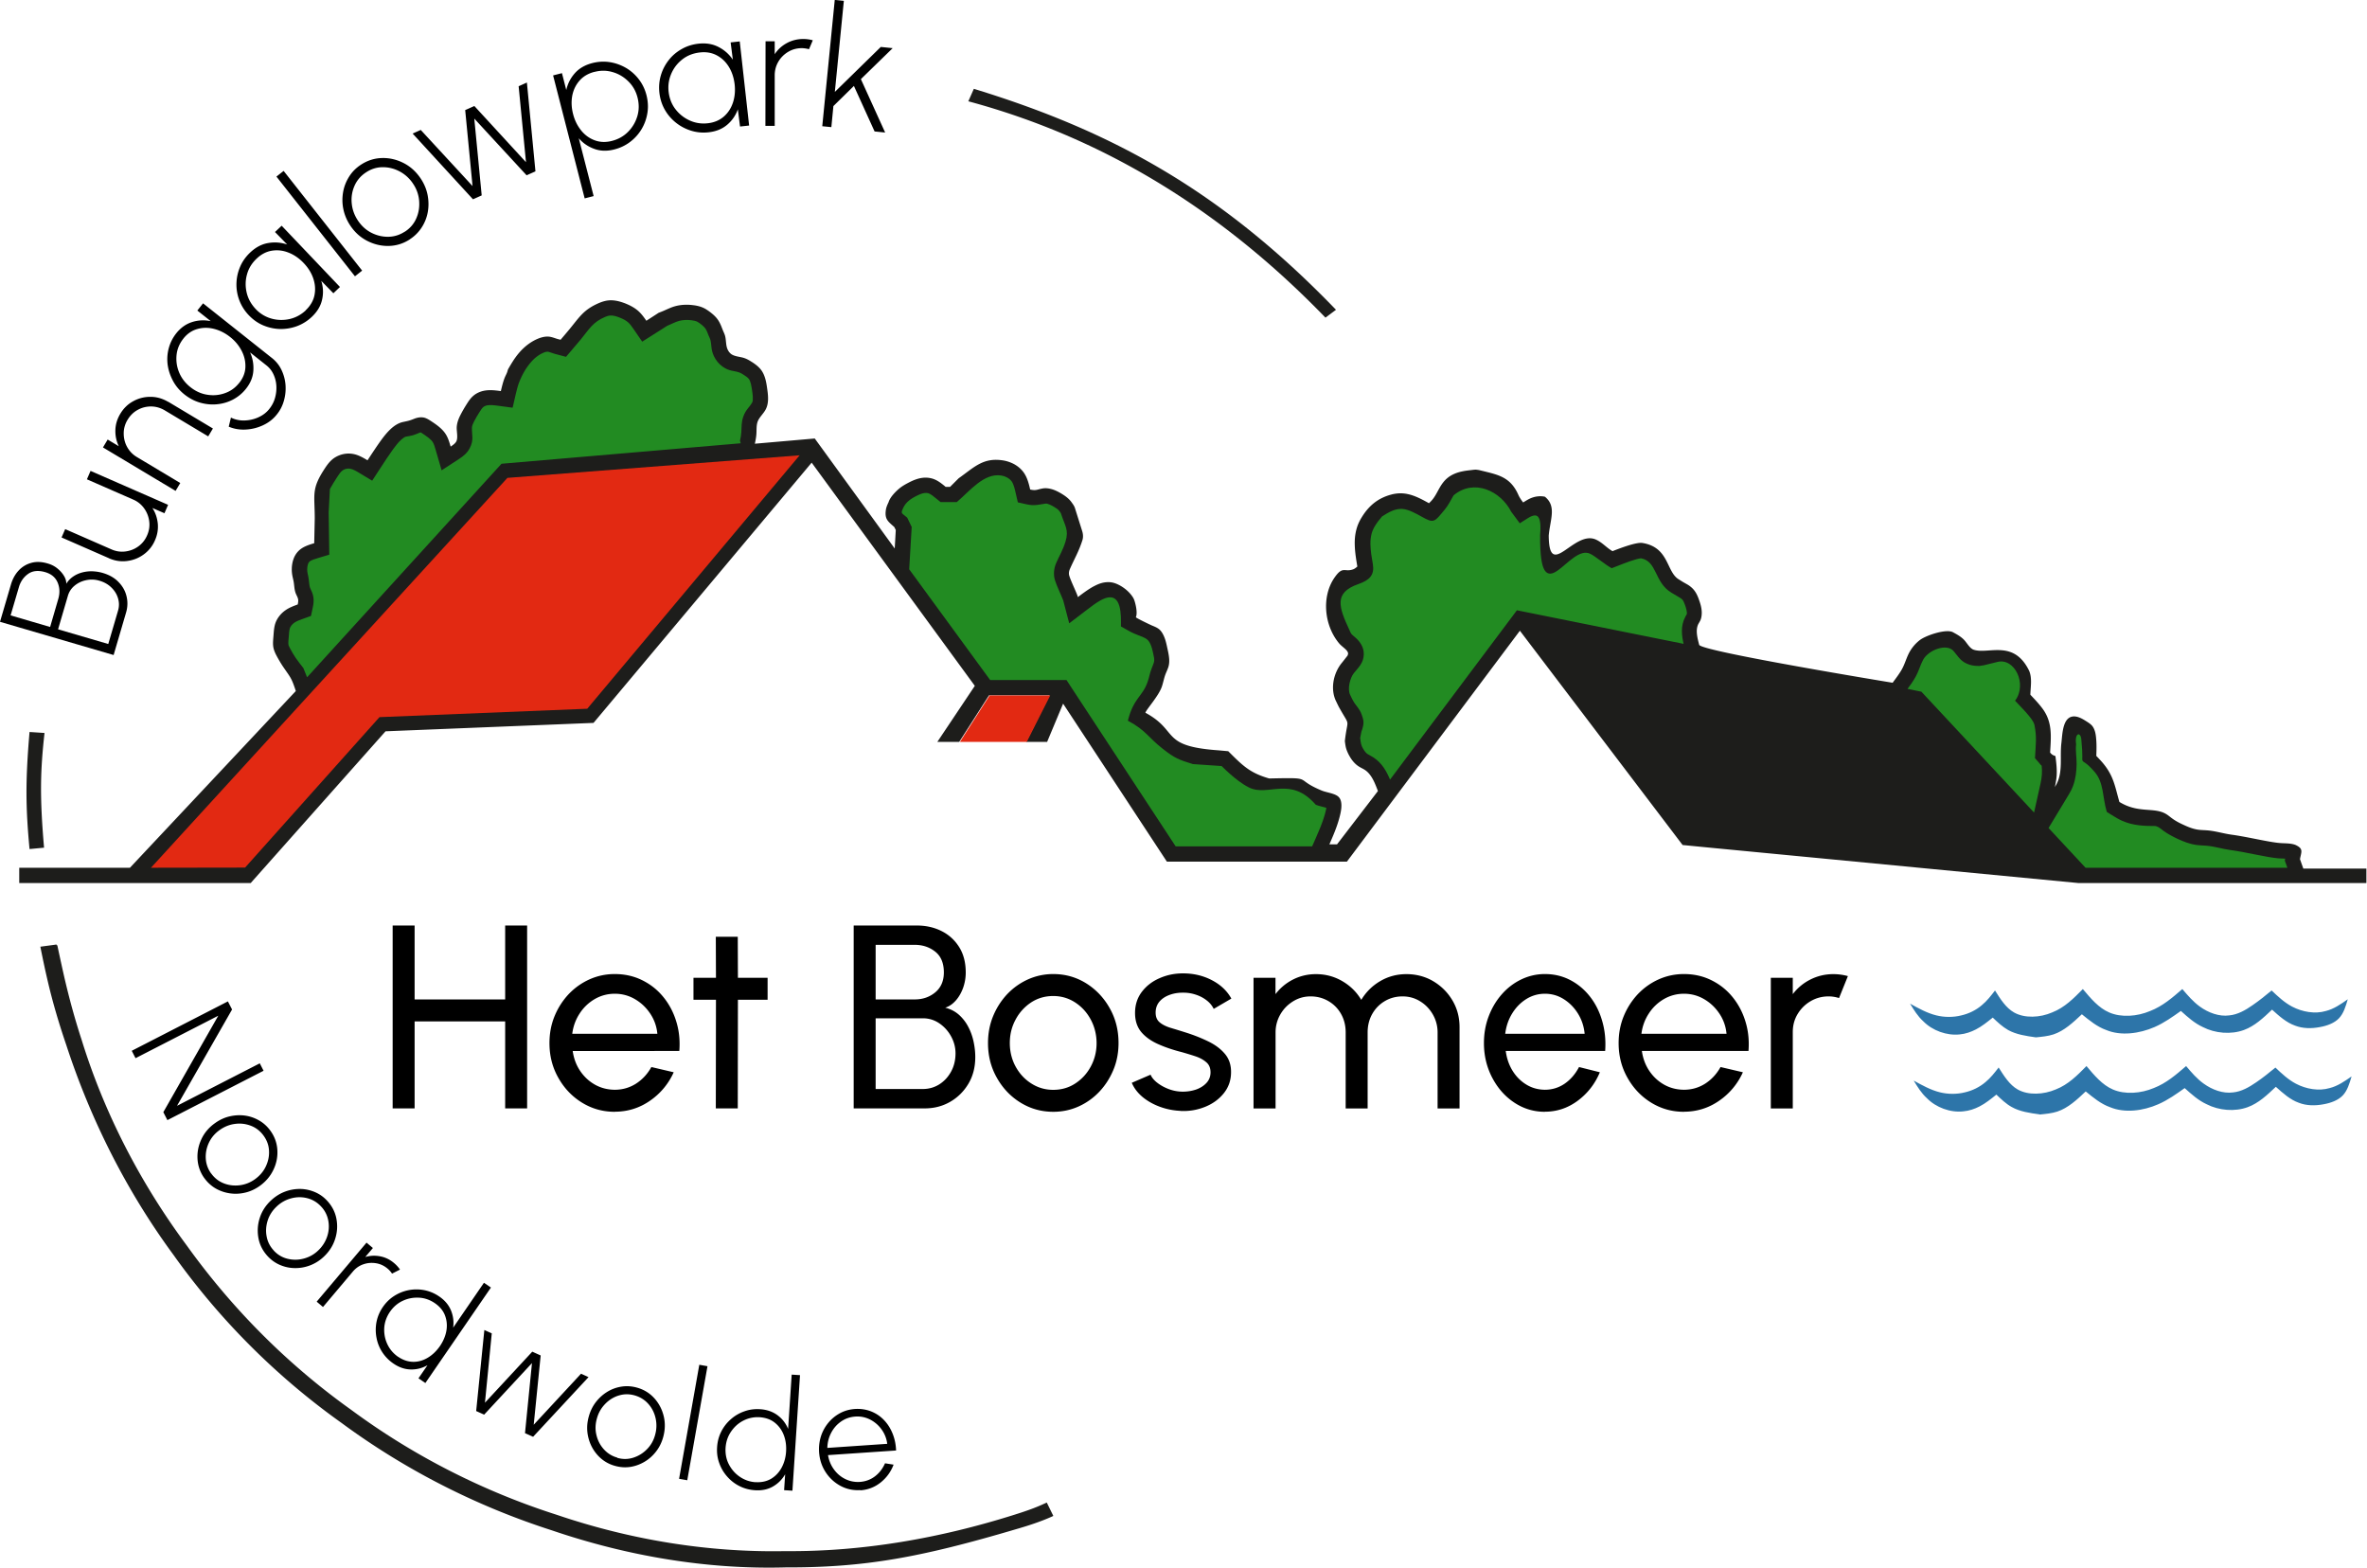 <svg id="Layer_1" data-name="Layer 1" xmlns="http://www.w3.org/2000/svg" viewBox="0 0 312.62 207.03"><defs><style>.logo-fill-color-1{fill:#e22912;stroke-width:0}.logo-fill-color-2,.logo-fill-color-3,.logo-fill-color-4,.logo-fill-color-6{stroke-width:0}.logo-fill-color-1,.logo-fill-color-3,.logo-fill-color-4,.logo-fill-color-6{fill-rule:evenodd}.logo-fill-color-7,.logo-fill-color-8{stroke:#1d1d1b;stroke-miterlimit:22.93;stroke-width:.22px}.logo-fill-color-3,.logo-fill-color-7{fill:#228b22}.logo-fill-color-8{fill:none}.logo-fill-color-4{fill:#2d75a9}.logo-fill-color-6{fill:#1d1d1b}</style></defs><path class="logo-fill-color-6" d="M33.21 116.62H2.54v-2.02h14.62l21.91-23.34c-.59-1.79-.68-1.74-1.7-3.24-.32-.48-.61-.98-.88-1.49-.52-1.01-.46-1.46-.37-2.58.04-.52.07-1.05.22-1.55.22-.72.73-1.36 1.34-1.79.5-.36 1.07-.57 1.64-.78.05-.21.09-.44.06-.66-.04-.24-.18-.49-.28-.71-.27-.61-.21-1.26-.37-1.9l-.07-.31c-.18-.77-.17-1.59.08-2.35.13-.41.37-.82.68-1.13.55-.56 1.34-.81 2.08-1.03l.07-3.25c0-3.23-.48-3.87 1.32-6.61.26-.4.54-.79.89-1.11.32-.3.71-.52 1.12-.67.55-.2 1.15-.25 1.72-.15.7.12 1.32.48 1.92.84.58-.88 1.16-1.77 1.77-2.62.4-.55.82-1.08 1.32-1.54.45-.41.99-.77 1.6-.9.67-.14.84-.17 1.49-.43.4-.16.86-.24 1.28-.15.33.08.62.26.9.44.73.48 1.52 1.02 1.99 1.78.28.45.44.97.59 1.47l.04.14c.27-.18.59-.4.74-.67.25-.47.05-1.3.06-1.84.02-.56.2-1.06.44-1.56a18 18 0 0 1 .88-1.54c.25-.4.52-.8.89-1.11.3-.26.67-.45 1.05-.57.84-.26 1.72-.16 2.57-.04.14-.59.28-1.19.5-1.75.11-.28.27-.54.36-.83l.08-.28c.21-.37.43-.74.66-1.1.41-.64.89-1.25 1.45-1.76.49-.45 1.04-.83 1.64-1.11.46-.21.98-.38 1.49-.37.51 0 .98.24 1.47.36l.24.06c.38-.45.76-.89 1.13-1.34 1.36-1.64 1.88-2.63 3.96-3.52.4-.17.83-.3 1.26-.34.76-.07 1.52.14 2.22.41.64.26 1.27.59 1.78 1.07.38.36.68.78.98 1.21l1.62-1.05.36-.14c.61-.24 1.19-.56 1.82-.73.77-.21 1.58-.24 2.36-.14.54.06 1.08.19 1.56.45.24.13.45.28.67.44.42.32.82.67 1.11 1.12.18.28.32.58.44.89l.14.36c.1.25.22.48.3.74.18.61.09 1.3.36 1.87.11.23.27.45.48.6.48.33 1.17.33 1.72.52.32.11.61.27.89.45.49.3.98.66 1.33 1.12.5.67.67 1.55.78 2.36.14.94.28 2.02-.2 2.89-.3.55-.84 1.01-1.05 1.59-.16.46-.13 1-.15 1.48-.02.48-.11.95-.21 1.42l7.91-.69 10.56 14.53.14-2.44-.19-.39c-.81-.74-1.3-1.01-1.12-2.26.05-.37.21-.71.36-1.03.19-.66.95-1.43 1.48-1.86.33-.26.69-.47 1.05-.66.6-.32 1.23-.6 1.91-.69.45-.06.91-.03 1.35.1.67.2 1.22.65 1.75 1.09h.58l1.14-1.14c2.05-1.44 3.21-2.78 5.89-2.35.47.08.92.23 1.34.44.52.27.99.65 1.34 1.13.48.66.69 1.48.87 2.27.79.18.92-.01 1.65-.14.44-.08.89 0 1.32.13.4.13.79.33 1.14.54.5.3.99.65 1.34 1.13.18.25.38.51.47.81l.96 3.05c.11.36.14.78.03 1.14-.47 1.51-1.09 2.52-1.67 3.86-.12.27-.16.6-.07.88.22.71.78 1.83 1.08 2.62l.05.19c.62-.47 1.26-.95 1.94-1.34.33-.18.67-.35 1.03-.47.5-.16 1.05-.22 1.57-.12.4.08.77.25 1.12.45.51.3.96.67 1.33 1.12.18.22.35.46.45.73.2.55.47 1.75.22 2.28 0 .1 1.91 1.01 2.13 1.1.31.13.63.25.9.46.31.24.52.6.68.96.23.52.34 1.07.46 1.63.09.4.18.82.22 1.24.04.41.02.82-.1 1.2-.1.31-.24.6-.36.9-.22.56-.31 1.15-.51 1.72-.44 1.24-2.05 2.99-2.16 3.41 4.51 2.44 1.87 4.43 9.74 4.97l1.2.11c1.9 1.89 2.83 2.86 5.41 3.6 6.15-.13 3.08-.01 6.92 1.59.66.28 1.8.37 2.27.87.64.68.25 2.14.02 2.95-.33 1.16-.78 2.19-1.26 3.29h1.01l5.4-7.04c-.38-.99-.81-2.19-1.74-2.8-.25-.16-.53-.28-.78-.44-.54-.34-.95-.86-1.26-1.42-.19-.34-.35-.7-.45-1.08-.05-.21-.08-.42-.11-.63 0-.07-.02-.14-.03-.21.36-3.23.77-1.74-.72-4.4-.16-.28-.29-.58-.44-.88-.79-1.61-.35-3.7.74-5.04.27-.33.53-.67.78-.99.03-.08.06-.17.07-.26 0-.22-.2-.44-.35-.58-.26-.25-.56-.46-.8-.73-2.03-2.38-2.39-6.25-.62-8.76 1.08-1.54 1.29-.66 2.41-1.05.22-.07.41-.23.58-.38-.16-.96-.32-1.91-.34-2.88-.02-.67.04-1.34.21-1.99.14-.55.37-1.07.66-1.55.94-1.57 2.17-2.62 3.98-3.09.48-.13.99-.18 1.48-.15 1.25.08 2.39.7 3.47 1.3.16-.15.31-.3.45-.47.41-.49.68-1.1 1.01-1.66.26-.44.57-.86.97-1.19.56-.47 1.29-.75 2-.89.41-.09.83-.13 1.25-.18.18-.02.36-.05.54-.04.12 0 .24.04.35.04 2.42.61 4.13.79 5.24 3.29.16.36.39.69.63 1 .37-.23.74-.47 1.15-.62.54-.2 1.15-.26 1.72-.14 1.58 1.26.69 3.03.51 5.13.04 6.01 3.35-.84 6.27.55.85.4 1.35 1.05 2.15 1.51.81-.31 3.11-1.22 3.96-1.08 3.55.58 3.12 3.81 4.8 4.81.2.12.39.25.58.36l.51.29c.34.19.65.44.9.74.31.38.51.83.67 1.29.2.55.36 1.1.37 1.69 0 .39-.05.79-.23 1.13-.07.13-.14.25-.21.37-.43.82-.12 1.91.1 2.77s25.55 5.01 25.55 5.01c.41-.56.97-1.29 1.27-1.87.38-.71.58-1.51.98-2.22.34-.6.81-1.14 1.36-1.56.86-.64 3.49-1.5 4.36-1.02.57.31 1.12.61 1.55 1.1.33.38.7 1.05 1.19 1.21 1.95.64 5.29-1.41 7.33 2.8.4.97.18 2.11.15 3.14.55.58 1.1 1.16 1.58 1.8 1.37 1.82 1.15 3.72 1.03 5.84.08.09.16.18.25.25.12.09.27.15.41.2l.05.02v.06c.11.85.21 1.71.15 2.57-.04.49-.13.97-.23 1.45.16-.27.31-.54.42-.83.27-.71.34-1.49.36-2.24.02-.92-.03-1.84.08-2.75.14-1.22.16-3.6 1.77-3.5.57.04 1.1.37 1.57.67.24.15.48.31.67.51.4.44.52 1.09.57 1.66.08.79.06 1.58.03 2.37.24.25.48.5.71.76 1.58 1.8 1.73 3.2 2.34 5.32 2.52 1.55 4.55.65 6.14 1.58.29.17.54.39.8.58.47.35.99.62 1.52.86.62.29 1.28.56 1.97.65.37.05.75.05 1.12.08 1.12.08 2.19.43 3.3.58 2 .27 4.81.96 6.26 1.09.52.05 1.05.03 1.57.11.23.04.47.09.68.2.98.49.65.89.49 1.83l.44 1.24h8.33v1.91h-38.06l-49.07-4.71-3.18-.31-21.49-28.3-22.85 30.5h-23.77l-13.71-20.87-2.11 5.05h-2.77l3.09-6.14h-8l-3.93 6.14h-2.89l4.95-7.4L107.2 61.1 78.39 95.47l-27.47 1.11-17.8 20.03Z"/><path d="m270.43 109.37 4.97 5.34h26.86l-.38-1.06.06-.36c-.33-.02-.68-.02-1-.04-1.67-.15-4.26-.82-6.35-1.1-1.06-.14-2.13-.49-3.18-.57-.41-.03-.82-.04-1.23-.09-.9-.11-1.72-.43-2.54-.81-.64-.3-1.26-.63-1.84-1.05-.2-.15-.43-.35-.64-.47-.12-.07-.29-.13-.45-.18-1.5 0-2.95-.05-4.36-.67-.48-.21-.92-.48-1.37-.76l-.63-.39c-.56-1.83-.35-3.84-1.63-5.3-2.33-2.66-1.27.24-1.72-4.2-.07-1.18-1.17-1.11-.91.64-.1.84.08 1.76.07 2.61-.02.98-.13 1.96-.48 2.88-.15.4-.35.77-.57 1.13l-2.68 4.44Z" style="fill:#3a6c34;fill-rule:evenodd;stroke-width:0"/><path class="logo-fill-color-7" d="m270.43 109.37 4.97 5.34h26.86l-.38-1.06.06-.36c-.33-.02-.68-.02-1-.04-1.67-.15-4.26-.82-6.35-1.1-1.06-.14-2.13-.49-3.18-.57-.41-.03-.82-.04-1.23-.09-.9-.11-1.72-.43-2.54-.81-.64-.3-1.26-.63-1.84-1.05-.2-.15-.43-.35-.64-.47-.12-.07-.29-.13-.45-.18-1.5 0-2.95-.05-4.36-.67-.48-.21-.92-.48-1.37-.76l-.63-.39c-.56-1.83-.35-3.84-1.63-5.3-2.33-2.66-1.27.24-1.72-4.2-.07-1.18-1.17-1.11-.91.64-.1.84.08 1.76.07 2.61-.02.98-.13 1.96-.48 2.88-.15.4-.35.77-.57 1.13l-2.68 4.44Z"/><path class="logo-fill-color-3" d="m251.75 91.05 1.96.4 15 16.09.89-4c.2-.91.25-1.54.16-2.47-.18-.13-.14-.12-.37-.4l-.51-.58c.09-1.69.26-2.69-.07-4.36-.07-.34-.34-.73-.54-.99-.44-.58-.94-1.11-1.44-1.63l-.55-.58c1.61-2.25-.13-5.8-2.49-5.22l-1.79.44-.21.03-.38.06c-.45 0-.85-.03-1.28-.17-1.11-.36-1.38-1.02-2.04-1.77-.97-1.11-3.43-.17-4.17 1.14-.37.67-.58 1.47-.95 2.17-.34.65-.8 1.26-1.24 1.86"/><path class="logo-fill-color-7" d="m251.75 91.05 1.96.4 15 16.09.89-4c.2-.91.25-1.54.16-2.47-.18-.13-.14-.12-.37-.4l-.51-.58c.09-1.69.26-2.69-.07-4.36-.07-.34-.34-.73-.54-.99-.44-.58-.94-1.11-1.44-1.63l-.55-.58c1.61-2.25-.13-5.8-2.49-5.22l-1.79.44-.21.03-.38.06c-.45 0-.85-.03-1.28-.17-1.11-.36-1.38-1.02-2.04-1.77-.97-1.11-3.43-.17-4.17 1.14-.37.67-.58 1.47-.95 2.17-.34.65-.8 1.26-1.24 1.86Z"/><path class="logo-fill-color-3" d="M222.5 85.15c-.29-1.23-.45-2.45.19-3.65.06-.12.13-.23.19-.34.11-.28-.13-1.03-.23-1.3-.08-.21-.2-.54-.34-.71-.1-.12-.23-.22-.37-.3-.39-.22-.75-.44-1.13-.67-2.25-1.35-1.81-4.13-4.06-4.56-.68.04-2.4.72-3.03.97l-.85.33c-.91-.52-2.14-1.58-2.81-1.89-2.92-1.39-6.6 8.09-6.54-2.34.16-1.91-.01-3.49-1.81-2.34l-.96.61-1.06-1.43c-1.42-2.79-5.02-4.51-7.79-2.19-.4.67-.68 1.3-1.19 1.91-1.33 1.59-1.31 1.77-2.85.91-.76-.42-1.78-1.01-2.66-1.06-1.02-.06-1.91.49-2.74 1.02-.35.41-.69.84-.96 1.29-.2.33-.36.69-.46 1.06-.12.47-.16.97-.15 1.45.02.87.17 1.75.32 2.61.23 1.37-.42 2.01-1.84 2.5-3.41 1.18-2.62 3.26-1.27 6.17.07.15.2.47.31.6.16.19.48.42.67.61.56.54.95 1.2.93 2.02-.04 1.08-.62 1.58-1.28 2.39-.55.68-.91 2.19-.51 2.99.13.26.25.54.39.79.4.71.84 1 1.12 1.79.21.59.35.95.13 1.71-.1.37-.1.35-.15.44l-.18.93.03.2c.03.21.05.44.11.65.05.21.15.41.26.6.15.26.36.58.62.75.25.16.53.28.78.45 1.15.75 1.74 1.86 2.23 3.06l16.24-21.67.59-.79 1 .2 21.11 4.25Z"/><path class="logo-fill-color-8" d="M222.5 85.15c-.29-1.23-.45-2.45.19-3.65.06-.12.13-.23.19-.34.11-.28-.13-1.03-.23-1.3-.08-.21-.2-.54-.34-.71-.1-.12-.23-.22-.37-.3-.39-.22-.75-.44-1.13-.67-2.25-1.35-1.81-4.13-4.06-4.56-.68.04-2.4.72-3.03.97l-.85.33c-.91-.52-2.14-1.58-2.81-1.89-2.92-1.39-6.6 8.09-6.54-2.34.16-1.91-.01-3.49-1.81-2.34l-.96.61-1.06-1.43c-1.42-2.79-5.02-4.51-7.79-2.19-.4.67-.68 1.3-1.19 1.91-1.33 1.59-1.31 1.77-2.85.91-.76-.42-1.78-1.01-2.66-1.06-1.02-.06-1.91.49-2.74 1.02-.35.41-.69.84-.96 1.29-.2.33-.36.69-.46 1.06-.12.47-.16.97-.15 1.45.02.87.17 1.75.32 2.61.23 1.37-.42 2.01-1.84 2.5-3.41 1.18-2.62 3.26-1.27 6.17.07.15.2.47.31.6.16.19.48.42.67.61.56.54.95 1.2.93 2.02-.04 1.08-.62 1.58-1.28 2.39-.55.68-.91 2.19-.51 2.99.13.26.25.54.39.79.4.71.84 1 1.12 1.79.21.59.35.95.13 1.71-.1.37-.1.35-.15.44l-.18.93.03.2c.03.21.05.44.11.65.05.21.15.41.26.6.15.26.36.58.62.75.25.16.53.28.78.45 1.15.75 1.74 1.86 2.23 3.06l16.24-21.67.59-.79 1 .2 21.11 4.25Z"/><path class="logo-fill-color-3" d="m119.95 75.19 10.77 14.73h10.08l.56.86 13.86 21.11h18.15l.5-1.13c.44-1 .87-2 1.18-3.05.06-.22.21-.74.25-1.11-.44-.14-1.06-.25-1.45-.41-3.4-3.89-6.37-1.05-8.84-2.29-.46-.23-.89-.51-1.31-.82-.83-.61-1.58-1.3-2.31-2.02l-3.82-.26c-1.79-.55-2.36-.76-3.91-1.98-1.93-1.5-2.22-2.43-4.57-3.7.76-2.93 1.88-3.02 2.58-5.02.21-.59.3-1.19.54-1.79.43-1.09.43-.99.16-2.23-.51-2.34-1.22-1.75-3.23-2.86l-.98-.55c0-1.26.17-4.55-2.2-3.78-.24.08-.46.19-.68.31-.61.34-1.17.77-1.72 1.19l-2.28 1.74-.75-2.87c-.31-.81-.84-1.87-1.08-2.63-.23-.72-.16-1.52.14-2.22.45-1.03.87-1.66 1.24-2.85.49-1.61-.08-2.13-.62-3.84-.05-.09-.15-.21-.2-.29-.18-.24-.5-.45-.76-.6-.25-.15-.86-.48-1.17-.43-1.83.31-1.69.27-3.56-.15l-.27-1.17c-.11-.48-.26-1.18-.55-1.58-.17-.23-.42-.42-.68-.56-.24-.12-.49-.21-.76-.25-2.36-.38-4.28 2.11-5.94 3.51h-2.05l-.53-.43c-.28-.23-.75-.63-1.1-.74-.17-.05-.37-.05-.55-.03-.42.05-.88.28-1.25.47-.26.14-.53.29-.76.47-.43.34-.71.68-.93 1.17 0 .02-.02.03-.02.05-.35.74-.03.71.6 1.27l.57 1.19-.33 5.56Z"/><path class="logo-fill-color-8" d="m119.95 75.19 10.77 14.73h10.08l.56.86 13.86 21.11h18.15l.5-1.13c.44-1 .87-2 1.18-3.05.06-.22.21-.74.25-1.11-.44-.14-1.06-.25-1.45-.41-3.4-3.89-6.37-1.05-8.84-2.29-.46-.23-.89-.51-1.31-.82-.83-.61-1.58-1.3-2.31-2.02l-3.82-.26c-1.79-.55-2.36-.76-3.91-1.98-1.93-1.5-2.22-2.43-4.57-3.7.76-2.93 1.88-3.02 2.58-5.02.21-.59.3-1.19.54-1.79.43-1.09.43-.99.16-2.23-.51-2.34-1.22-1.75-3.23-2.86l-.98-.55c0-1.26.17-4.55-2.2-3.78-.24.08-.46.19-.68.31-.61.34-1.17.77-1.72 1.19l-2.28 1.74-.75-2.87c-.31-.81-.84-1.87-1.08-2.63-.23-.72-.16-1.52.14-2.22.45-1.03.87-1.66 1.24-2.85.49-1.61-.08-2.13-.62-3.84-.05-.09-.15-.21-.2-.29-.18-.24-.5-.45-.76-.6-.25-.15-.86-.48-1.17-.43-1.83.31-1.69.27-3.56-.15l-.27-1.17c-.11-.48-.26-1.18-.55-1.58-.17-.23-.42-.42-.68-.56-.24-.12-.49-.21-.76-.25-2.36-.38-4.28 2.11-5.94 3.51h-2.05l-.53-.43c-.28-.23-.75-.63-1.1-.74-.17-.05-.37-.05-.55-.03-.42.05-.88.28-1.25.47-.26.14-.53.29-.76.47-.43.34-.71.68-.93 1.17 0 .02-.02.03-.02.05-.35.74-.03.71.6 1.27l.57 1.19-.33 5.56Z"/><path class="logo-fill-color-3" d="m43.46 64.62-.16 3.05.08 5.5-1.33.4c-.33.1-1.03.29-1.27.54-.1.1-.17.24-.21.36-.13.42-.14.89-.04 1.33l.07.31c.09.37.13 1.29.25 1.56.19.43.35.71.43 1.2.07.47.02.89-.08 1.35l-.22 1.04-1 .36c-.39.14-.85.3-1.19.54-.26.19-.53.49-.62.8-.1.33-.11.78-.14 1.13-.02.26-.1.87-.03 1.13.04.13.13.3.19.42.23.44.48.88.76 1.29.32.47.68.91 1.02 1.35l.55 1.37 25.77-28.3 31.68-2.71-.12-.44c.08-.37.15-.75.17-1.12.04-.74 0-1.31.26-2.04.32-.9.8-1.18 1.17-1.85.19-.36.04-1.33-.02-1.71-.06-.41-.17-1.14-.42-1.48-.18-.25-.56-.49-.82-.65-.15-.09-.32-.2-.49-.26-.83-.28-1.34-.15-2.21-.77-.48-.34-.86-.82-1.11-1.35-.4-.86-.26-1.43-.46-2.16-.05-.17-.17-.39-.24-.56l-.14-.36c-.07-.18-.16-.38-.27-.55-.2-.3-.76-.75-1.09-.93-.25-.14-.59-.2-.87-.23-.54-.06-1.11-.05-1.64.09-.53.14-1.1.46-1.62.67l-3.2 2.03-1.05-1.53c-.21-.31-.45-.65-.72-.91-.32-.3-.76-.52-1.17-.68-.39-.16-.91-.33-1.34-.29-.24.02-.48.1-.69.19-1.66.7-2.14 1.64-3.23 2.97-.38.46-.76.91-1.15 1.36l-.78.92-1.4-.37c-.79-.21-.88-.48-1.68-.11-.42.19-.81.46-1.15.77-.44.41-.81.89-1.14 1.39-.38.6-.67 1.19-.92 1.85-.18.48-.3 1-.42 1.5l-.39 1.69-1.72-.23c-.51-.07-1.26-.18-1.76-.02-.13.04-.27.11-.38.2-.19.16-.38.47-.51.67-.28.44-.55.89-.78 1.35-.11.23-.25.53-.25.79-.03.99.28 1.6-.28 2.66-.32.62-.82 1.02-1.39 1.39l-2.16 1.41-.76-2.61c-.09-.32-.21-.72-.38-1-.28-.45-.98-.9-1.42-1.19-.19-.12-.21-.19-.42-.11-.32.12-.59.26-.92.35-.31.09-.58.11-.88.17-.24.05-.53.28-.7.44-.4.36-.74.81-1.06 1.24-.6.83-1.16 1.69-1.72 2.55l-1.01 1.55-1.58-.95c-.36-.22-.85-.52-1.27-.59-.24-.04-.5-.02-.73.06-.18.06-.34.16-.48.28-.22.21-.42.5-.58.75-.36.55-.71 1.12-1.03 1.69"/><path class="logo-fill-color-8" d="m43.46 64.62-.16 3.05.08 5.5-1.33.4c-.33.1-1.03.29-1.27.54-.1.1-.17.24-.21.36-.13.42-.14.89-.04 1.33l.07.31c.09.37.13 1.29.25 1.56.19.43.35.71.43 1.2.07.47.02.89-.08 1.35l-.22 1.04-1 .36c-.39.14-.85.3-1.19.54-.26.19-.53.49-.62.8-.1.33-.11.78-.14 1.13-.02.26-.1.87-.03 1.13.04.13.13.3.19.42.23.44.48.88.76 1.29.32.47.68.91 1.02 1.35l.55 1.37 25.77-28.3 31.68-2.71-.12-.44c.08-.37.15-.75.17-1.12.04-.74 0-1.31.26-2.04.32-.9.8-1.18 1.17-1.85.19-.36.04-1.33-.02-1.71-.06-.41-.17-1.14-.42-1.48-.18-.25-.56-.49-.82-.65-.15-.09-.32-.2-.49-.26-.83-.28-1.34-.15-2.21-.77-.48-.34-.86-.82-1.11-1.35-.4-.86-.26-1.43-.46-2.16-.05-.17-.17-.39-.24-.56l-.14-.36c-.07-.18-.16-.38-.27-.55-.2-.3-.76-.75-1.09-.93-.25-.14-.59-.2-.87-.23-.54-.06-1.11-.05-1.64.09-.53.14-1.1.46-1.62.67l-3.2 2.03-1.05-1.53c-.21-.31-.45-.65-.72-.91-.32-.3-.76-.52-1.17-.68-.39-.16-.91-.33-1.34-.29-.24.02-.48.1-.69.19-1.66.7-2.14 1.64-3.23 2.97-.38.46-.76.91-1.15 1.36l-.78.92-1.4-.37c-.79-.21-.88-.48-1.68-.11-.42.19-.81.46-1.15.77-.44.41-.81.89-1.14 1.39-.38.6-.67 1.19-.92 1.85-.18.48-.3 1-.42 1.5l-.39 1.69-1.72-.23c-.51-.07-1.26-.18-1.76-.02-.13.04-.27.11-.38.2-.19.16-.38.47-.51.67-.28.44-.55.89-.78 1.35-.11.23-.25.53-.25.79-.03.99.28 1.6-.28 2.66-.32.62-.82 1.02-1.39 1.39l-2.16 1.41-.76-2.61c-.09-.32-.21-.72-.38-1-.28-.45-.98-.9-1.42-1.19-.19-.12-.21-.19-.42-.11-.32.12-.59.26-.92.35-.31.09-.58.11-.88.17-.24.05-.53.28-.7.44-.4.36-.74.81-1.06 1.24-.6.83-1.16 1.69-1.72 2.55l-1.01 1.55-1.58-.95c-.36-.22-.85-.52-1.27-.59-.24-.04-.5-.02-.73.06-.18.06-.34.16-.48.28-.22.21-.42.5-.58.75-.36.55-.71 1.12-1.03 1.69Z"/><path class="logo-fill-color-4" d="M268.89 137c-1.29-.18-2.59-.37-3.67-.97-.74-.42-1.39-1.03-2.03-1.64-.71.57-1.42 1.15-2.22 1.56-.66.34-1.38.59-2.13.66-1.73.19-3.63-.51-4.83-1.74-.73-.66-1.23-1.49-1.74-2.32 1.13.62 2.25 1.25 3.48 1.55 1.06.26 2.21.27 3.29 0 1-.23 1.94-.69 2.71-1.35.67-.55 1.21-1.25 1.74-1.94.72 1.15 1.44 2.29 2.51 2.9 1.41.8 3.44.69 5.03 0 1.65-.64 2.86-1.87 4.06-3.09 1.05 1.25 2.09 2.49 3.48 3.09 1.62.7 3.71.53 5.41-.19 1.65-.64 2.95-1.77 4.25-2.9.71.83 1.41 1.66 2.32 2.32 1.12.81 2.55 1.34 3.87 1.16 1.11-.1 2.15-.69 3.09-1.35.89-.61 1.7-1.27 2.51-1.94.84.79 1.67 1.58 2.71 2.13 1.35.71 3.03 1 4.45.58 1.06-.26 1.98-.9 2.9-1.55-.27.93-.55 1.87-1.16 2.51-.61.64-1.56.99-2.51 1.16-1.13.22-2.29.2-3.29-.19-1.14-.4-2.09-1.25-3.04-2.11-1.14 1.08-2.29 2.17-3.72 2.69-1.69.62-3.79.45-5.42-.39-1.11-.51-2-1.32-2.9-2.13-1.1.78-2.2 1.57-3.48 2.13-2 .87-4.45 1.2-6.38.39-1.19-.42-2.2-1.25-3.22-2.08-1.16 1.09-2.33 2.19-3.75 2.66-.73.24-1.52.31-2.32.39M269.37 147.17c-1.3-.18-2.59-.36-3.67-.97-.75-.41-1.39-1.03-2.03-1.64-.71.57-1.42 1.15-2.22 1.56-.66.34-1.38.58-2.13.65-1.73.2-3.63-.51-4.83-1.74-.73-.66-1.23-1.49-1.74-2.32 1.13.62 2.25 1.25 3.48 1.55 1.06.26 2.21.27 3.29 0 1-.23 1.95-.7 2.71-1.35.67-.55 1.21-1.24 1.74-1.93.72 1.14 1.44 2.29 2.51 2.9 1.41.8 3.44.68 5.03 0 1.65-.64 2.86-1.87 4.06-3.09 1.05 1.25 2.09 2.49 3.48 3.09 1.62.7 3.71.53 5.42-.19 1.65-.64 2.95-1.77 4.26-2.9.7.83 1.41 1.67 2.32 2.32 1.12.81 2.55 1.34 3.87 1.16 1.11-.1 2.15-.7 3.09-1.35.9-.61 1.7-1.27 2.51-1.93.84.79 1.67 1.58 2.71 2.13 1.35.71 3.02 1 4.45.58 1.06-.26 1.98-.9 2.9-1.54-.27.93-.55 1.87-1.16 2.51-.61.64-1.56.99-2.51 1.16-1.14.22-2.29.2-3.29-.19-1.14-.4-2.09-1.26-3.04-2.11-1.15 1.09-2.29 2.17-3.72 2.69-1.69.62-3.79.45-5.42-.39-1.11-.51-2-1.32-2.9-2.13-1.1.78-2.2 1.57-3.48 2.13-2 .88-4.44 1.2-6.38.39-1.19-.42-2.2-1.25-3.21-2.08-1.16 1.1-2.33 2.19-3.75 2.66-.73.24-1.53.31-2.32.39"/><path class="logo-fill-color-6" d="m3.91 112.13 1.91-.18c-.6-6.89-.48-10.27.06-15.15l-1.98-.13c-.55 6.48-.52 9.86 0 15.46M127.89 13.38l.73-1.65c18.33 5.61 32.72 13.51 47.83 29.18l-1.39 1.04c-13.19-13.65-28.73-23.61-47.16-28.57M7.46 124.85c.31 1.44.62 2.89.95 4.33.64 2.75 1.38 5.47 2.26 8.16 3.01 9.74 7.79 18.97 13.9 27.2 6.01 8.38 13.35 15.75 21.72 21.72 8.22 6.08 17.45 10.78 27.21 13.9 9.72 3.3 19.99 5 30.24 4.8 10.25.09 20.48-1.72 30.24-4.8 1.25-.39 2.5-.81 3.69-1.34l.53-.24.25.51.52 1.06c-1.48.68-3.24 1.25-4.81 1.7-12.64 3.74-19.98 5.07-30.41 5.04-10.42.29-20.92-1.51-30.84-4.89-9.96-3.2-19.35-7.98-27.74-14.17a94.437 94.437 0 0 1-22.15-22.14c-6.19-8.41-10.95-17.86-14.17-27.74-.94-2.75-1.77-5.54-2.43-8.37-.35-1.48-.66-2.97-.96-4.46l2.01-.27Z"/><path class="logo-fill-color-8" d="M7.46 124.85c.31 1.44.62 2.89.95 4.33.64 2.75 1.38 5.47 2.26 8.16 3.01 9.74 7.79 18.97 13.9 27.2 6.01 8.38 13.35 15.75 21.72 21.72 8.22 6.08 17.45 10.78 27.21 13.9 9.72 3.3 19.99 5 30.24 4.8 10.25.09 20.48-1.72 30.24-4.8 1.25-.39 2.5-.81 3.69-1.34l.53-.24.25.51.52 1.06c-1.48.68-3.24 1.25-4.81 1.7-12.64 3.74-19.98 5.07-30.41 5.04-10.42.29-20.92-1.51-30.84-4.89-9.96-3.2-19.35-7.98-27.74-14.17a94.437 94.437 0 0 1-22.15-22.14c-6.19-8.41-10.95-17.86-14.17-27.74-.94-2.75-1.77-5.54-2.43-8.37-.35-1.48-.66-2.97-.96-4.46l2.01-.27Z"/><path class="logo-fill-color-1" d="m67.02 63.11 38.59-2.98L77.56 93.6l-27.44 1.11-17.75 19.87-12.43.02 47.08-51.49zM130.7 91.84h8.01l-3.1 6.14h-8.83l3.92-6.14z"/><path class="logo-fill-color-2" d="M66.72 122.23h2.9v24.15h-2.9v-11.49H54.76v11.49h-2.9v-24.15h2.9v9.76h11.96v-9.76ZM81.19 146.83c-1.59 0-3.03-.41-4.34-1.22s-2.35-1.91-3.12-3.29c-.78-1.38-1.16-2.9-1.16-4.56 0-1.27.22-2.45.67-3.55.45-1.1 1.07-2.06 1.85-2.9.79-.83 1.71-1.49 2.75-1.96 1.05-.47 2.16-.71 3.35-.71 1.3 0 2.49.26 3.58.79s2.02 1.25 2.79 2.18 1.36 2.01 1.74 3.24c.39 1.23.53 2.55.42 3.95H75.64c.14.98.46 1.85.97 2.61.51.76 1.15 1.37 1.94 1.82.79.45 1.67.68 2.63.69 1.04 0 1.97-.27 2.81-.8.84-.54 1.52-1.27 2.04-2.2l2.95.69a9.018 9.018 0 0 1-3.12 3.75c-1.39.97-2.95 1.46-4.68 1.46Zm-5.62-10.3h11.25c-.09-.97-.4-1.85-.93-2.65-.53-.8-1.2-1.44-2.02-1.92-.82-.48-1.71-.72-2.67-.72s-1.85.24-2.66.71a5.86 5.86 0 0 0-1.99 1.91c-.52.8-.85 1.69-.97 2.68ZM101.38 132.03h-3.92l-.02 14.35h-2.9l.02-14.35h-2.97v-2.9h2.97l-.02-5.42h2.9l.02 5.42h3.92v2.9ZM112.75 146.38v-24.15h8.33c1.2 0 2.29.24 3.27.73s1.76 1.2 2.34 2.13.86 2.05.86 3.35c0 .7-.12 1.38-.35 2.03-.24.65-.56 1.21-.97 1.67s-.87.78-1.39.94c.72.18 1.34.51 1.85.97.51.47.92 1.01 1.23 1.63.32.62.54 1.27.68 1.95.14.68.21 1.33.21 1.97 0 1.33-.3 2.51-.91 3.53s-1.41 1.81-2.42 2.39c-1.01.58-2.13.86-3.35.86h-9.39Zm2.9-14.39h5.16c1.06 0 1.96-.31 2.72-.94.75-.63 1.13-1.5 1.13-2.63 0-1.22-.38-2.13-1.13-2.73-.75-.6-1.66-.91-2.72-.91h-5.16v7.21Zm0 11.83h6.23c.79 0 1.51-.2 2.17-.61.65-.41 1.17-.97 1.56-1.68.39-.71.59-1.52.59-2.42 0-.79-.2-1.54-.59-2.25-.39-.71-.91-1.28-1.56-1.72-.65-.44-1.37-.66-2.17-.66h-6.23v9.33ZM139.11 146.83c-1.59 0-3.03-.41-4.34-1.22s-2.35-1.91-3.12-3.29c-.78-1.38-1.16-2.9-1.16-4.56 0-1.27.22-2.45.67-3.55.45-1.1 1.07-2.06 1.85-2.9.79-.83 1.71-1.49 2.75-1.96 1.05-.47 2.16-.71 3.35-.71 1.59 0 3.03.41 4.34 1.22 1.31.82 2.35 1.92 3.12 3.3.78 1.38 1.16 2.91 1.16 4.59 0 1.25-.22 2.43-.67 3.52-.45 1.09-1.07 2.06-1.85 2.89s-1.7 1.49-2.74 1.96-2.16.71-3.36.71Zm0-2.9c1.08 0 2.06-.28 2.92-.85.87-.57 1.55-1.32 2.05-2.26s.75-1.96.75-3.06-.26-2.16-.77-3.11-1.2-1.7-2.06-2.26-1.83-.85-2.9-.85-2.05.28-2.92.85a6.15 6.15 0 0 0-2.05 2.27c-.51.94-.76 1.97-.76 3.09s.26 2.19.78 3.13 1.21 1.68 2.09 2.23c.87.55 1.83.82 2.86.82ZM155.95 146.71c-.93-.04-1.84-.21-2.72-.53s-1.65-.75-2.31-1.29c-.66-.55-1.14-1.18-1.44-1.89l2.48-1.07c.17.39.48.76.93 1.1.45.34.97.62 1.55.83.59.21 1.18.31 1.78.31.63 0 1.22-.1 1.78-.29.55-.2 1-.49 1.35-.87.35-.38.53-.85.53-1.39 0-.58-.19-1.03-.58-1.35-.38-.33-.87-.59-1.45-.78-.58-.19-1.17-.37-1.77-.54-1.19-.3-2.24-.66-3.17-1.08s-1.67-.96-2.2-1.6c-.53-.65-.8-1.48-.8-2.49 0-1.07.3-2 .89-2.78.59-.78 1.37-1.39 2.34-1.81.97-.43 2-.64 3.11-.64 1.39 0 2.66.3 3.81.9 1.15.6 2.01 1.41 2.57 2.43l-2.33 1.36c-.2-.41-.49-.78-.9-1.1-.4-.32-.86-.57-1.38-.75s-1.05-.28-1.59-.29c-.67-.02-1.29.06-1.87.26-.58.2-1.05.49-1.4.89-.35.4-.53.89-.53 1.48s.19 1.01.56 1.31c.37.3.86.54 1.47.72.6.18 1.26.38 1.98.61 1.05.33 2.02.72 2.93 1.16.91.44 1.64.98 2.2 1.64.56.66.83 1.47.82 2.43 0 1.06-.32 1.98-.95 2.77-.63.79-1.45 1.39-2.46 1.8-1.01.41-2.08.6-3.24.55ZM165.56 146.38v-17.25h2.9v2.16c.61-.8 1.38-1.45 2.3-1.92s1.94-.72 3.03-.72c1.28 0 2.44.31 3.5.93s1.89 1.44 2.5 2.47a7.016 7.016 0 0 1 2.49-2.47c1.05-.62 2.21-.93 3.48-.93s2.48.31 3.54.94c1.06.63 1.9 1.47 2.53 2.53s.94 2.24.94 3.54v10.73h-2.9v-10.04c0-.85-.21-1.64-.62-2.36s-.97-1.31-1.67-1.74c-.7-.44-1.48-.66-2.33-.66s-1.63.2-2.33.61c-.7.41-1.26.97-1.67 1.69s-.62 1.54-.62 2.46v10.04h-2.9v-10.04c0-.92-.21-1.74-.62-2.46s-.97-1.28-1.68-1.69c-.71-.41-1.49-.61-2.34-.61s-1.61.22-2.32.66c-.71.44-1.27 1.02-1.68 1.74s-.62 1.51-.62 2.36v10.04h-2.9ZM204.04 146.83c-1.48 0-2.83-.41-4.05-1.22s-2.19-1.91-2.91-3.29c-.72-1.38-1.09-2.9-1.09-4.56 0-1.27.21-2.45.63-3.55.42-1.1.99-2.06 1.73-2.9.73-.83 1.59-1.49 2.57-1.96.98-.47 2.02-.71 3.12-.71 1.21 0 2.32.26 3.34.79s1.88 1.25 2.61 2.18 1.27 2.01 1.62 3.24c.36 1.23.49 2.55.39 3.95h-13.13c.13.98.43 1.85.9 2.61.47.76 1.07 1.37 1.81 1.82.73.45 1.55.68 2.45.69.97 0 1.84-.27 2.62-.8.78-.54 1.41-1.27 1.9-2.2l2.75.69c-.64 1.53-1.61 2.78-2.91 3.75-1.3.97-2.75 1.46-4.36 1.46Zm-5.24-10.3h10.49c-.09-.97-.38-1.85-.87-2.65-.49-.8-1.12-1.44-1.88-1.92-.76-.48-1.59-.72-2.49-.72s-1.73.24-2.48.71-1.37 1.11-1.86 1.91c-.49.8-.79 1.69-.91 2.68ZM222.4 146.83c-1.59 0-3.03-.41-4.34-1.22s-2.35-1.91-3.12-3.29c-.78-1.38-1.16-2.9-1.16-4.56 0-1.27.22-2.45.67-3.55.45-1.1 1.07-2.06 1.85-2.9.79-.83 1.71-1.49 2.75-1.96 1.05-.47 2.16-.71 3.35-.71 1.3 0 2.49.26 3.58.79s2.02 1.25 2.79 2.18 1.36 2.01 1.74 3.24c.39 1.23.53 2.55.42 3.95h-14.08c.14.98.46 1.85.97 2.61.51.76 1.15 1.37 1.94 1.82.79.45 1.67.68 2.63.69 1.04 0 1.97-.27 2.81-.8.84-.54 1.52-1.27 2.04-2.2l2.95.69a9.018 9.018 0 0 1-3.12 3.75c-1.39.97-2.95 1.46-4.68 1.46Zm-5.62-10.3h11.25c-.09-.97-.4-1.85-.93-2.65-.53-.8-1.2-1.44-2.02-1.92-.82-.48-1.71-.72-2.67-.72s-1.85.24-2.66.71a5.86 5.86 0 0 0-1.99 1.91c-.52.8-.85 1.69-.97 2.68ZM233.88 146.38v-17.25h2.9v2.16c.61-.8 1.38-1.45 2.31-1.92s1.94-.72 3.04-.72c.67 0 1.31.09 1.93.26l-1.17 2.9c-.47-.15-.93-.22-1.38-.22-.86 0-1.65.21-2.37.63s-1.29.99-1.72 1.7c-.43.71-.64 1.51-.64 2.38v10.09h-2.9ZM17.41 138.77l12.69-6.52.55 1.07-7.27 12.72 10.93-5.61.5.98-12.7 6.52-.54-1.05 7.26-12.74-10.93 5.61-.5-.98ZM27 155.61c-.55-.76-.85-1.6-.91-2.51s.11-1.79.5-2.63c.39-.85.99-1.56 1.79-2.13.61-.44 1.25-.74 1.93-.9s1.36-.2 2.03-.11 1.3.31 1.89.65c.59.34 1.08.79 1.49 1.36.55.76.85 1.6.91 2.5.06.91-.11 1.79-.51 2.63-.4.85-1 1.56-1.8 2.14-.6.43-1.24.73-1.92.89a5.351 5.351 0 0 1-3.91-.54c-.58-.34-1.08-.79-1.5-1.37Zm.89-.64c.44.61 1 1.05 1.67 1.31.67.26 1.37.34 2.1.25.73-.09 1.41-.36 2.02-.8.62-.45 1.1-1 1.42-1.67.32-.67.47-1.36.43-2.08-.03-.72-.27-1.38-.71-1.99-.44-.61-1-1.05-1.67-1.31-.67-.26-1.38-.35-2.11-.25-.73.09-1.41.37-2.03.81-.65.46-1.12 1.03-1.43 1.7-.31.67-.44 1.36-.4 2.07.04.71.28 1.37.7 1.96ZM35.36 165.91c-.64-.69-1.05-1.48-1.22-2.37-.17-.89-.12-1.79.16-2.67.28-.89.78-1.67 1.5-2.34.55-.51 1.15-.89 1.8-1.14s1.32-.37 2-.37c.68 0 1.33.14 1.96.4.63.26 1.18.65 1.65 1.16.64.69 1.05 1.48 1.22 2.37.17.89.12 1.79-.17 2.68-.28.89-.79 1.68-1.51 2.35-.54.51-1.14.88-1.79 1.13-.65.25-1.32.37-2 .36-.68 0-1.33-.14-1.95-.4-.62-.26-1.18-.65-1.66-1.17Zm.8-.75c.51.55 1.12.91 1.82 1.08.7.17 1.4.17 2.12-.02a4.26 4.26 0 0 0 1.9-1.05c.56-.52.96-1.14 1.2-1.84.24-.7.29-1.41.16-2.12a3.65 3.65 0 0 0-.96-1.88c-.51-.55-1.12-.91-1.82-1.09s-1.41-.17-2.12.02c-.71.19-1.35.54-1.91 1.07-.58.54-.98 1.17-1.2 1.87-.22.7-.27 1.41-.13 2.11.13.7.45 1.32.95 1.85ZM41.83 171.9l6.58-7.79.84.71-1.01 1.19c.64-.19 1.3-.22 1.98-.09s1.29.43 1.83.89c.31.26.57.55.78.86l-1.05.53a3.03 3.03 0 0 0-.58-.65c-.46-.39-.97-.63-1.54-.72s-1.12-.05-1.67.14-1.01.51-1.4.98l-3.93 4.66-.84-.71ZM63.93 169.42l.91.62-8.66 12.61-.91-.62 1.19-1.73c-.7.39-1.43.58-2.22.56s-1.55-.28-2.29-.79c-.61-.42-1.1-.93-1.48-1.52-.38-.59-.63-1.24-.75-1.92a5.49 5.49 0 0 1 .01-2.06c.14-.69.41-1.34.83-1.95.42-.61.93-1.11 1.52-1.48.6-.38 1.24-.63 1.92-.76a5.49 5.49 0 0 1 2.06.01c.69.14 1.34.41 1.95.83.75.51 1.26 1.13 1.56 1.86.29.72.39 1.48.28 2.26l4.06-5.92Zm-11.35 9.76c.64.44 1.31.66 1.99.67s1.33-.18 1.94-.55c.62-.37 1.14-.88 1.59-1.52.45-.66.74-1.35.86-2.05s.05-1.38-.19-2.01-.69-1.17-1.33-1.61c-.64-.44-1.34-.69-2.09-.73s-1.47.09-2.15.41c-.69.32-1.25.81-1.7 1.46-.45.66-.7 1.37-.75 2.12-.04.75.09 1.47.41 2.15.32.68.79 1.23 1.42 1.67ZM63.95 186.83l-1.06-.48 1.08-10.7.98.44-.9 9.16 6.25-6.74 1.11.5-.92 9.15 6.25-6.74.99.45-7.32 7.88-1.07-.48.92-9.25-6.32 6.81ZM81.22 193.59a4.73 4.73 0 0 1-2.27-1.39c-.61-.67-1.03-1.46-1.25-2.37s-.2-1.83.07-2.78c.2-.72.52-1.36.95-1.91.43-.55.94-1 1.52-1.35.58-.35 1.21-.57 1.88-.67.67-.1 1.34-.05 2.02.14.9.25 1.66.72 2.27 1.39.61.67 1.03 1.47 1.25 2.38.22.91.19 1.84-.08 2.8-.2.71-.52 1.34-.95 1.89s-.94 1-1.52 1.34-1.21.57-1.87.67c-.67.1-1.34.05-2.02-.14Zm.3-1.06c.73.21 1.43.2 2.12-.02.69-.22 1.29-.59 1.8-1.11.52-.52.88-1.15 1.08-1.89.21-.74.23-1.47.07-2.2-.16-.72-.48-1.36-.96-1.9s-1.07-.91-1.79-1.12c-.73-.21-1.43-.2-2.12.01-.69.21-1.29.59-1.8 1.12s-.88 1.16-1.08 1.9c-.22.76-.24 1.51-.06 2.22.17.72.5 1.34.98 1.87s1.07.9 1.77 1.09ZM89.69 195.3l2.67-15.06 1.08.19-2.67 15.06-1.08-.19ZM104.56 181.54l1.1.07-1 15.26-1.1-.07.14-2.1c-.4.69-.94 1.23-1.62 1.62-.68.39-1.47.55-2.37.49-.74-.05-1.42-.23-2.05-.55a5.32 5.32 0 0 1-1.63-1.27c-.46-.52-.81-1.12-1.04-1.78-.24-.66-.33-1.36-.28-2.1.05-.74.23-1.42.55-2.05.32-.63.74-1.17 1.27-1.63.52-.46 1.12-.81 1.78-1.04.66-.24 1.36-.33 2.1-.28.9.06 1.66.33 2.29.8s1.09 1.07 1.39 1.8l.47-7.16Zm-4.77 14.2c.78.05 1.46-.1 2.05-.44.58-.35 1.05-.84 1.39-1.47.34-.63.54-1.34.59-2.12.05-.8-.05-1.53-.31-2.2-.26-.67-.66-1.21-1.19-1.63-.53-.42-1.19-.65-1.96-.71-.78-.05-1.5.1-2.17.44s-1.21.83-1.64 1.46-.66 1.33-.72 2.12c-.05.8.09 1.54.44 2.21.35.67.83 1.22 1.45 1.64.62.42 1.31.66 2.07.71ZM113.63 196.79c-.94.06-1.8-.12-2.61-.55-.8-.43-1.46-1.03-1.97-1.81s-.8-1.66-.87-2.64c-.05-.75.04-1.45.25-2.12.22-.67.55-1.26.98-1.78.43-.52.95-.94 1.54-1.26.6-.32 1.25-.5 1.95-.55.74-.05 1.43.05 2.08.29.65.25 1.22.61 1.71 1.11.49.49.88 1.08 1.17 1.78.29.69.46 1.46.49 2.3l-8.99.61c.12.72.39 1.36.79 1.9.4.55.9.97 1.49 1.26.59.29 1.23.42 1.92.38.75-.05 1.42-.3 1.99-.73.58-.44 1.02-1.01 1.34-1.73l1.13.18c-.35.93-.91 1.71-1.69 2.34-.78.63-1.68.98-2.7 1.05Zm-4.36-5.57 7.91-.54a4.04 4.04 0 0 0-.74-1.89c-.4-.56-.91-1-1.51-1.31-.61-.31-1.26-.45-1.96-.4-.7.05-1.32.26-1.88.65s-.99.88-1.31 1.49-.49 1.27-.51 1.99ZM15.02 86.51 0 82.12l1.45-4.94c.21-.71.54-1.32 1-1.82a3.5 3.5 0 0 1 1.67-1.02c.65-.19 1.39-.16 2.19.08.49.14.92.36 1.29.67.37.3.66.64.87 1 .21.36.3.7.28 1.01.25-.4.56-.72.93-.97s.78-.43 1.22-.54c.44-.11.89-.16 1.34-.14.45.02.89.09 1.31.21.87.25 1.57.65 2.1 1.2.54.55.89 1.17 1.06 1.88.17.7.16 1.42-.06 2.16L15 86.53Zm-8.4-3.71 1.08-3.71c.22-.76.2-1.48-.09-2.16s-.83-1.13-1.64-1.37c-.91-.26-1.66-.19-2.25.23-.6.42-1.01 1.01-1.23 1.77L1.4 81.27l5.21 1.53Zm7.68 2.25 1.29-4.4c.16-.55.16-1.09 0-1.63-.16-.54-.45-1.01-.88-1.43-.43-.42-.96-.72-1.59-.9-.57-.17-1.15-.19-1.73-.07-.58.12-1.09.36-1.53.72-.44.36-.74.81-.9 1.37l-1.29 4.4 6.63 1.94ZM14.41 73.73l-6.28-2.75.48-1.1 6.1 2.67c.61.27 1.22.36 1.85.28.63-.08 1.2-.3 1.71-.67.51-.37.9-.85 1.16-1.46.27-.61.36-1.22.28-1.85-.08-.62-.3-1.19-.67-1.71a3.43 3.43 0 0 0-1.46-1.17l-6.1-2.67.48-1.11 10.24 4.48-.48 1.11-1.59-.69c.4.61.63 1.3.71 2.05.07.75-.05 1.49-.37 2.21a4.43 4.43 0 0 1-1.5 1.88c-.66.48-1.39.76-2.2.86-.81.1-1.6-.02-2.38-.36ZM22.22 53.06l5.9 3.53-.62 1.04-5.73-3.43c-.57-.34-1.17-.51-1.8-.52-.63 0-1.22.14-1.78.45-.55.3-1 .74-1.34 1.31a3.4 3.4 0 0 0-.51 1.79c0 .63.14 1.23.44 1.78s.73 1.01 1.3 1.35l5.73 3.43-.62 1.04-9.59-5.74.62-1.04 1.47.88c-.32-.66-.47-1.37-.45-2.13s.24-1.47.64-2.14c.44-.74 1.02-1.3 1.73-1.68a4.58 4.58 0 0 1 2.29-.57c.81 0 1.58.23 2.31.66ZM26.07 41l.75-.94 9.12 7.24c.54.43.96.96 1.25 1.58.29.62.47 1.28.52 1.97.05.7-.02 1.38-.21 2.06-.19.68-.5 1.29-.94 1.83-.48.61-1.09 1.08-1.82 1.42-.73.34-1.5.53-2.3.57-.8.04-1.54-.09-2.23-.38l.29-1.2c.55.27 1.16.4 1.8.38s1.27-.16 1.85-.43c.59-.27 1.07-.64 1.44-1.12.33-.42.58-.89.73-1.42.15-.53.21-1.06.18-1.6s-.16-1.05-.38-1.52c-.22-.48-.54-.88-.95-1.2l-2.14-1.7c.35.78.49 1.59.43 2.44s-.39 1.63-.97 2.36c-.48.61-1.06 1.08-1.72 1.43-.67.35-1.37.55-2.11.62-.74.07-1.48 0-2.22-.21s-1.42-.57-2.06-1.07c-.64-.51-1.14-1.09-1.51-1.77s-.61-1.38-.72-2.12c-.1-.74-.06-1.47.13-2.2.19-.73.52-1.39 1-2 .58-.73 1.27-1.22 2.07-1.48s1.63-.3 2.48-.13l-1.77-1.4Zm5.51 9.59c.52-.65.8-1.35.83-2.09.03-.74-.13-1.46-.49-2.16-.36-.7-.86-1.31-1.52-1.83-.67-.53-1.39-.89-2.15-1.08-.76-.19-1.5-.18-2.21.03-.71.2-1.33.63-1.83 1.27s-.81 1.36-.89 2.15c-.08.79.03 1.56.34 2.31.31.75.81 1.4 1.49 1.94.68.54 1.43.88 2.23 1 .8.13 1.58.06 2.33-.21.75-.26 1.37-.71 1.87-1.34ZM36.32 30.64l.88-.83 7.7 8.09-.87.83-1.6-1.64c.26.82.3 1.65.11 2.48-.18.83-.63 1.58-1.34 2.26-.59.56-1.25.97-1.97 1.24-.73.27-1.48.39-2.24.38-.77-.02-1.5-.18-2.22-.48-.71-.3-1.35-.75-1.92-1.35a5.834 5.834 0 0 1-1.62-4.18c.02-.76.18-1.5.48-2.2.3-.71.75-1.34 1.33-1.89.72-.68 1.5-1.1 2.36-1.25.86-.15 1.7-.09 2.53.19l-1.6-1.64Zm4.05 10.34c.62-.59 1.01-1.25 1.16-1.98.15-.73.1-1.46-.15-2.21s-.68-1.43-1.27-2.05c-.61-.64-1.28-1.1-2.01-1.38-.73-.29-1.46-.37-2.2-.25-.73.12-1.41.47-2.02 1.06-.63.6-1.05 1.29-1.26 2.08-.22.79-.23 1.59-.04 2.4.19.81.59 1.52 1.18 2.15a4.52 4.52 0 0 0 2.11 1.28c.8.22 1.6.23 2.4.05.8-.19 1.5-.57 2.11-1.14ZM46.88 36.49 36.51 23.32l.95-.75 10.37 13.17-.95.75ZM54.13 31.61c-.86.56-1.79.85-2.79.87-1 .02-1.95-.21-2.86-.68-.91-.47-1.66-1.16-2.25-2.06-.45-.69-.74-1.41-.89-2.16-.15-.75-.15-1.5-.02-2.23s.4-1.41.8-2.04c.4-.63.92-1.15 1.57-1.57.86-.56 1.79-.85 2.79-.87 1-.02 1.95.21 2.86.68.91.47 1.66 1.17 2.26 2.08.44.68.74 1.4.88 2.15s.15 1.49.02 2.22c-.13.73-.4 1.41-.8 2.03-.4.62-.92 1.15-1.57 1.57Zm-.66-1.01c.69-.45 1.2-1.04 1.51-1.76.32-.72.44-1.48.38-2.29-.06-.8-.32-1.56-.78-2.25a4.844 4.844 0 0 0-1.76-1.64c-.72-.39-1.47-.58-2.26-.58-.79 0-1.53.23-2.21.68-.69.45-1.2 1.04-1.52 1.76a4.59 4.59 0 0 0-.38 2.29c.07.81.33 1.56.79 2.27.48.73 1.07 1.28 1.79 1.65.72.37 1.47.55 2.25.54.78-.01 1.51-.24 2.17-.67ZM63.63 25.8l-1.16.52-7.97-8.68 1.07-.48 6.84 7.41-.97-10.03 1.21-.54 6.82 7.42-.97-10.03 1.09-.49 1.13 11.73-1.17.52-6.91-7.49.98 10.14ZM78.39 25.9l-1.17.3-4.17-16.24 1.17-.3.57 2.23c.19-.85.57-1.59 1.14-2.23s1.34-1.08 2.3-1.33c.79-.2 1.56-.24 2.32-.12.76.12 1.47.38 2.13.76.66.39 1.22.89 1.69 1.5s.81 1.31 1.01 2.09c.2.79.25 1.56.13 2.33s-.37 1.48-.76 2.14c-.39.66-.89 1.22-1.5 1.69s-1.31.81-2.09 1.01c-.96.25-1.84.23-2.65-.06-.81-.29-1.5-.75-2.07-1.41l1.96 7.62Zm.12-16.41c-.82.21-1.48.6-1.97 1.16-.49.56-.81 1.22-.96 1.99-.14.77-.11 1.57.11 2.42.21.83.57 1.55 1.06 2.16.49.61 1.09 1.05 1.8 1.31.7.26 1.47.29 2.3.07.81-.21 1.51-.6 2.09-1.18.58-.58.99-1.27 1.23-2.06.24-.8.25-1.62.03-2.48-.21-.83-.61-1.54-1.2-2.12-.58-.58-1.27-1-2.06-1.23-.79-.24-1.6-.25-2.44-.03ZM96.5 5.6l1.2-.13 1.24 11.11-1.2.13-.29-2.27c-.29.81-.76 1.49-1.41 2.04s-1.46.88-2.44.99c-.81.09-1.58.02-2.32-.21s-1.41-.58-2.01-1.06c-.6-.48-1.09-1.05-1.47-1.72-.38-.67-.62-1.42-.71-2.23-.09-.81-.02-1.58.2-2.32.22-.74.57-1.4 1.04-2 .47-.6 1.04-1.08 1.72-1.46.67-.38 1.4-.61 2.2-.7.98-.11 1.86.03 2.64.43s1.41.96 1.9 1.68l-.29-2.27Zm-3.04 10.68c.85-.09 1.56-.39 2.12-.87s.97-1.1 1.22-1.85.32-1.55.23-2.4c-.1-.87-.35-1.65-.76-2.32-.41-.67-.94-1.18-1.6-1.53-.66-.35-1.41-.48-2.25-.38-.86.1-1.62.39-2.27.89-.65.5-1.15 1.13-1.48 1.89s-.46 1.56-.36 2.42c.1.87.4 1.64.9 2.29s1.13 1.15 1.88 1.49c.75.34 1.54.46 2.37.37ZM101.09 16.62l.02-11.17h1.21v1.71c.4-.62.94-1.11 1.6-1.47s1.39-.54 2.17-.54c.44 0 .86.06 1.26.17l-.5 1.18a3.89 3.89 0 0 0-.94-.14c-.66 0-1.26.16-1.8.48-.54.32-.98.75-1.3 1.29-.32.54-.49 1.15-.49 1.81v6.68h-1.22ZM116.89 17.5l-1.38-.14-2.73-6.01-2.71 2.66-.27 2.78-1.2-.12 1.65-16.68 1.2.12-1.19 12.03 6.07-5.94 1.57.16-4.2 4.09 3.2 7.04Z"/></svg>